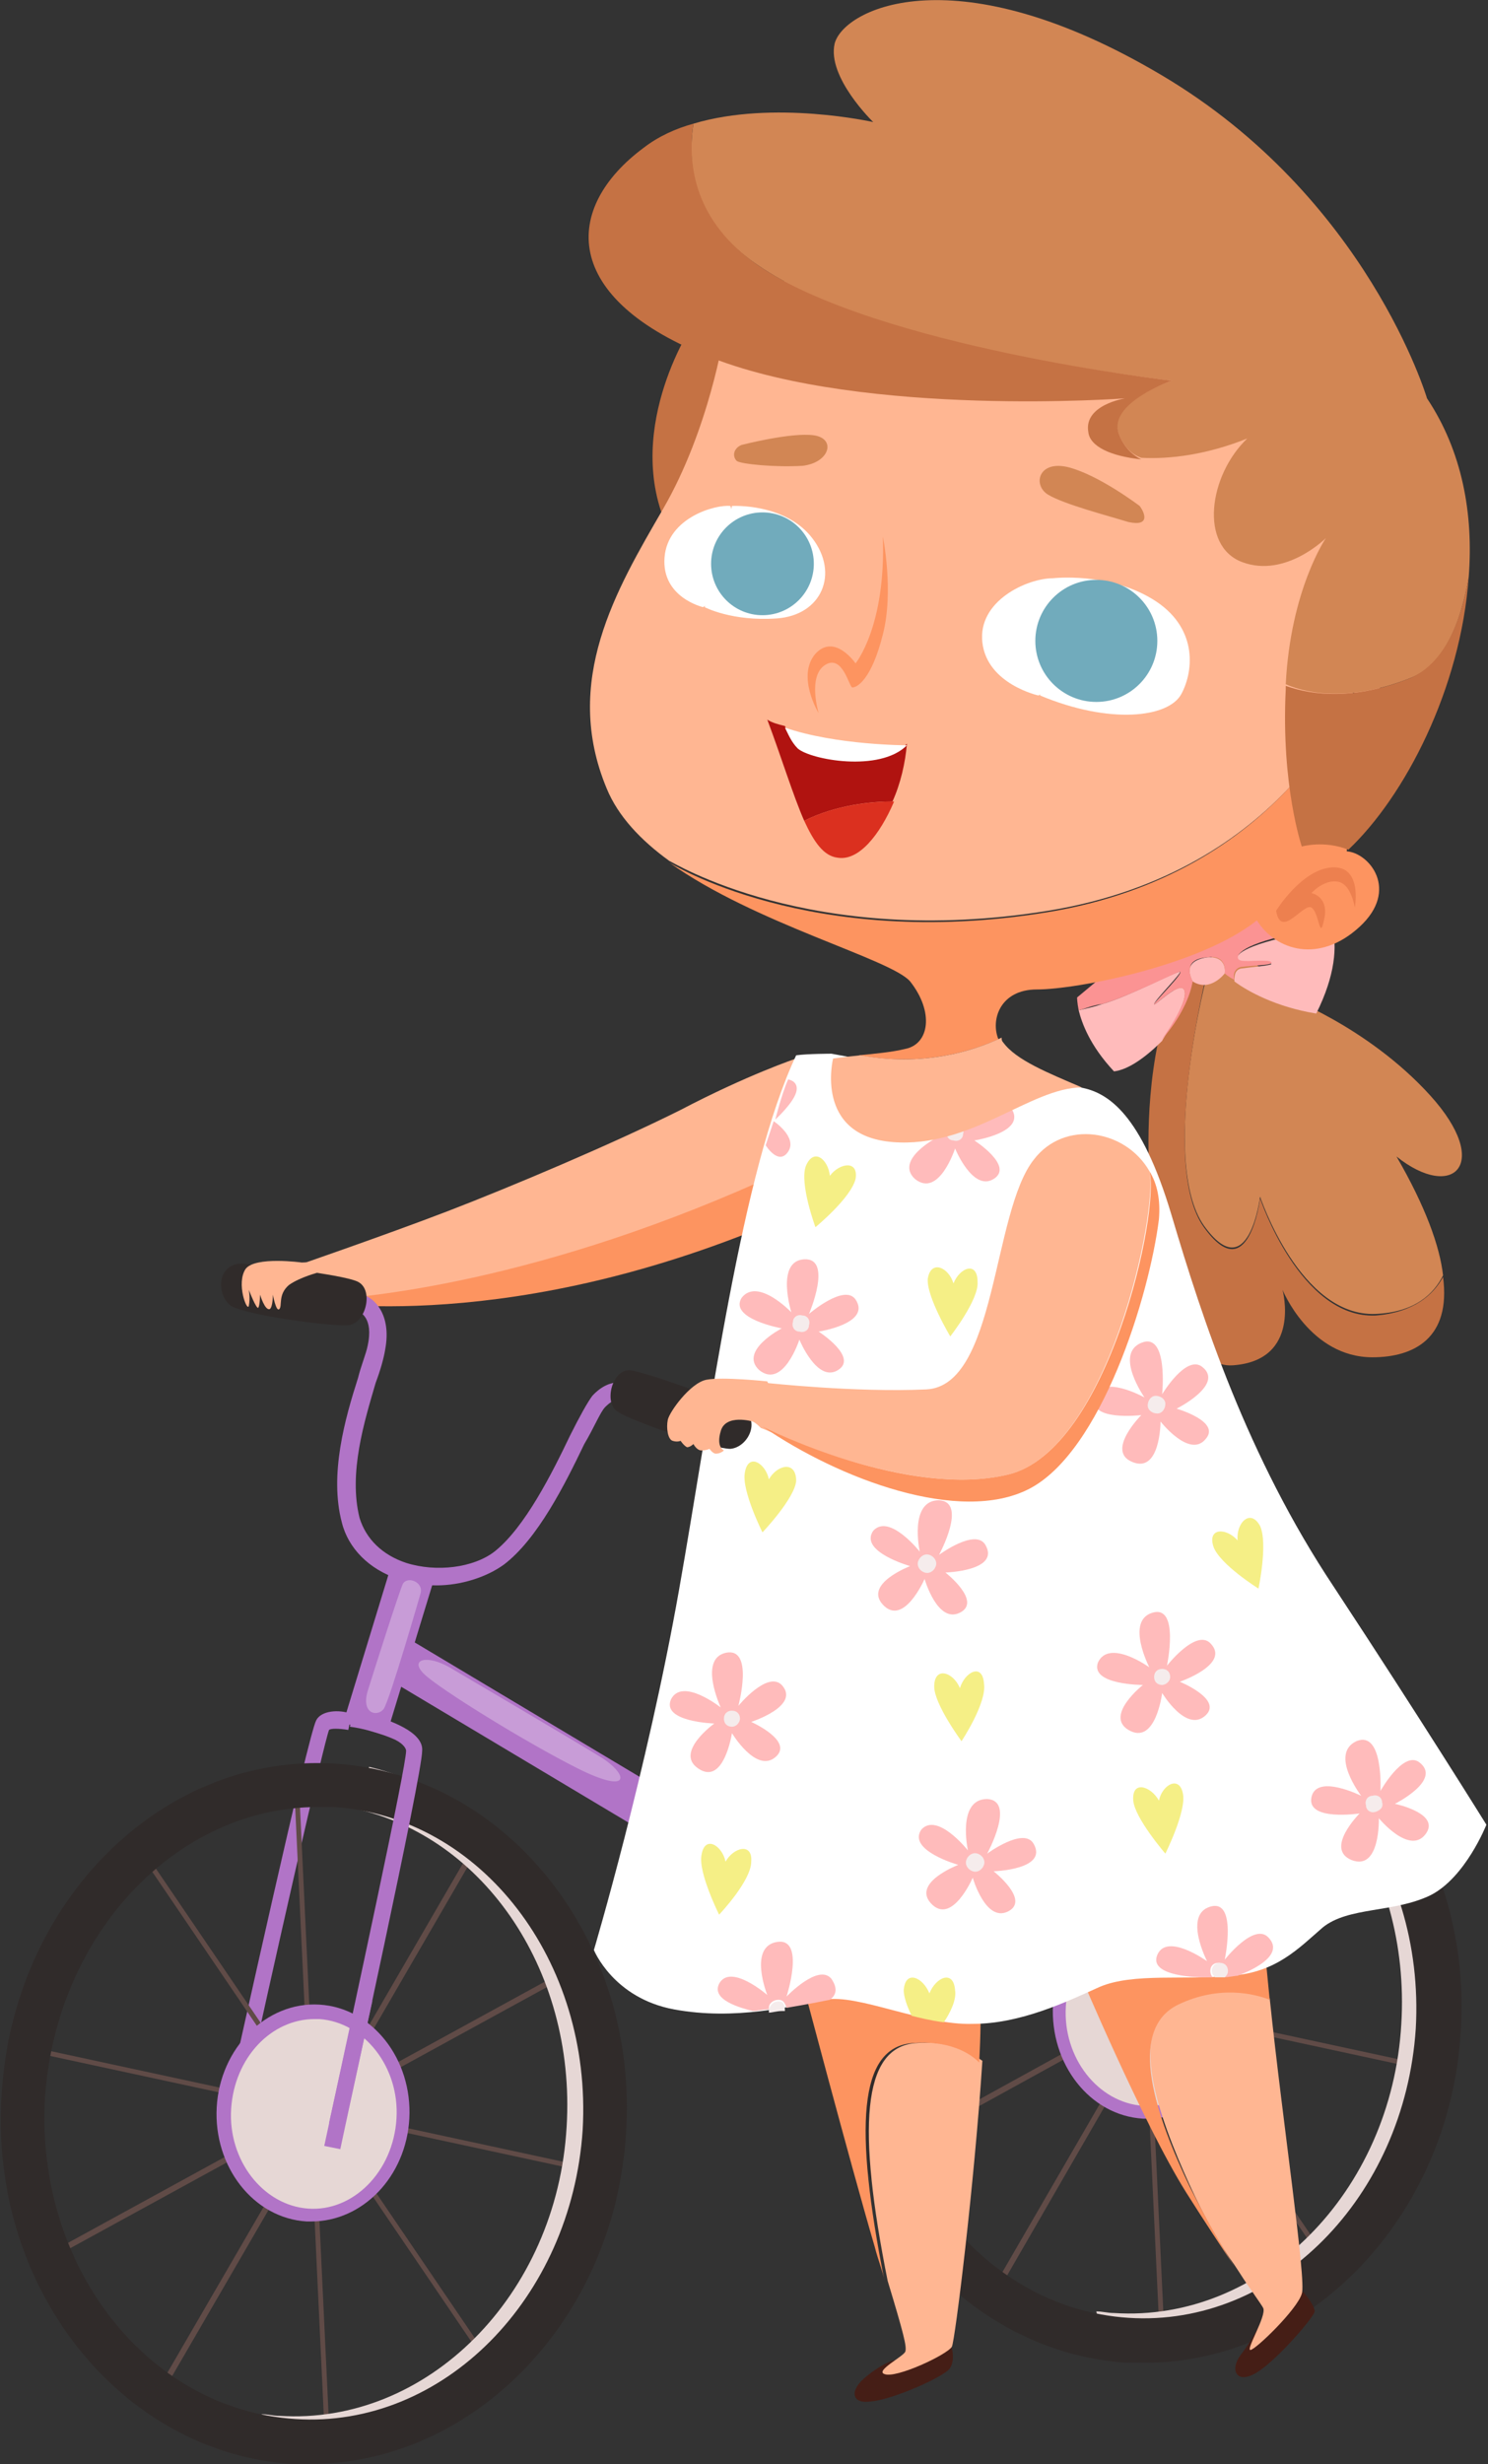 <?xml version="1.0" encoding="utf-8"?>
<!-- Generator: Adobe Illustrator 28.0.0, SVG Export Plug-In . SVG Version: 6.00 Build 0)  -->
<svg version="1.1" id="Laag_1" xmlns="http://www.w3.org/2000/svg" xmlns:xlink="http://www.w3.org/1999/xlink" x="0px" y="0px"
	 viewBox="0 0 92.7 153.4" style="enable-background:new 0 0 92.7 153.4;" xml:space="preserve">
<rect x="0" y="0" width="92.7" height="153.4" fill="#333333" stroke="none"/>
<style type="text/css">
	.st0{fill:#FFB692;}
	.st1{fill:#FD9460;}
	.st2{fill:#604B47;}
	.st3{fill:#E6D7D5;}
	.st4{fill:#302B2A;}
	.st5{fill:#B174C7;}
	.st6{fill:#451E16;}
	.st7{fill:#C57244;}
	.st8{fill:#D28654;}
	.st9{fill:#FFBBBB;}
	.st10{fill:#FB9393;}
	.st11{fill:#FFFFFF;}
	.st12{fill:#ED804F;}
	.st13{fill:#F5ECEC;}
	.st14{fill:#F5EF86;}
	.st15{opacity:0.29;fill:#FFFFFF;}
	.st16{fill:#71ABBC;}
	.st17{fill:#B01310;}
	.st18{fill:#DB301F;}
</style>
<g>
	<g>
		<path class="st0" d="M49.6,65.9c0,0-3,1-7.2,3.2c-4.2,2.1-10.6,4.8-14.5,6.3c-3.9,1.5-10,3.6-10,3.6s0.7,2,0.9,2.1
			c3.6-0.1,14.9-1.2,30-8.1C50.1,68.8,49.6,65.9,49.6,65.9z"/>
		<path class="st1" d="M47.5,76.4c0.6-1.2,1-2.4,1.3-3.5c-15.1,7-26.4,8-30,8.1c0,0,0,0,0,0C19,80.9,30.6,83.3,47.5,76.4z"/>
	</g>
	<g>
		<g>
			
				<rect x="71.7" y="105.5" transform="matrix(0.827 -0.562 0.562 0.827 -57.809 62)" class="st2" width="0.3" height="38.8"/>
		</g>
		<g>
			<polygon class="st2" points="55.4,134.2 55.2,133.9 87.9,115.9 88.1,116.2 			"/>
		</g>
		<g>
			
				<rect x="71.3" y="107" transform="matrix(0.211 -0.978 0.978 0.211 -65.834 168.487)" class="st2" width="0.3" height="36"/>
		</g>
		<g>
			
				<rect x="71.3" y="105.1" transform="matrix(0.999 -4.702987e-02 4.702987e-02 0.999 -5.824 3.503)" class="st2" width="0.3" height="40.9"/>
		</g>
		<g>
			<polygon class="st2" points="62.2,142.6 61.9,142.4 81.6,108.4 81.9,108.5 			"/>
		</g>
		<g>
			<path class="st3" d="M75,103.6c-0.3,0.6-0.6,1.1-0.9,1.6c-0.2,0.3-0.3,0.6-0.5,0.9c8.3,1.5,14.3,10,13.7,19.9
				c-0.6,10.5-8.7,18.6-17.9,18c-0.4,0-0.7-0.1-1.1-0.1c0.2,1,0.4,1.9,0.6,2.9c0.1,0,0.2,0,0.3,0c0.4,0,0.7,0,1.1,0
				c10.3,0,19-9,19.7-20.7C90.8,115.3,84.2,105.8,75,103.6z"/>
		</g>
		<g>
			<path class="st4" d="M71.3,147.1c-0.4,0-0.7,0-1.1,0c-10.7-0.7-18.9-11-18.1-23c0.7-12,10-21.3,20.8-20.6
				c10.7,0.7,18.9,11,18.1,23l0,0C90.3,138,81.6,147.1,71.3,147.1z M71.8,106.1c-8.8,0-16.3,7.9-17,18.1
				c-0.6,10.5,6.3,19.5,15.5,20.1c9.2,0.6,17.2-7.5,17.9-18c0.6-10.5-6.3-19.5-15.5-20.1C72.4,106.1,72.1,106.1,71.8,106.1z"/>
		</g>
		<g>
			<path class="st3" d="M72.9,119c0,0,3.1,1.2,3.8,4.2c0.8,3-0.3,7.7-4.8,8.3c-4.5,0.6-6.1-4.4-5.9-7.5
				C66.3,120.9,70.1,118,72.9,119z"/>
		</g>
		<g>
			<path class="st5" d="M71.5,131.9c-0.1,0-0.2,0-0.3,0c-3.3-0.2-5.8-3.4-5.6-7.1c0.2-3.7,3.1-6.6,6.4-6.4c3.3,0.2,5.8,3.4,5.6,7.1
				l0,0C77.3,129.1,74.6,131.9,71.5,131.9z M71.6,119.3c-2.7,0-5,2.4-5.2,5.6c-0.2,3.2,2,6,4.8,6.2c2.8,0.2,5.3-2.3,5.5-5.6
				c0.2-3.2-2-6-4.8-6.2C71.8,119.3,71.7,119.3,71.6,119.3z"/>
		</g>
		<g>
			
				<rect x="69.9" y="121.4" transform="matrix(0.215 -0.977 0.977 0.215 -61.133 167.898)" class="st5" width="8" height="1"/>
		</g>
	</g>
	<path class="st5" d="M19.7,107.1c-0.5,0.9-4.8,20.4-5.7,24.4l1,0.2c2-9.2,5.2-23.3,5.5-24c0.1-0.1,0.6-0.1,1.2,0l0.2-1
		C21.1,106.4,20,106.5,19.7,107.1z"/>
	<g>
		
			<rect x="34.6" y="96.2" transform="matrix(0.513 -0.859 0.859 0.513 -76.86 84.506)" class="st5" width="2.8" height="27.6"/>
	</g>
	<g>
		<path class="st5" d="M27.2,98.7c-0.8,0-1.6-0.1-2.4-0.4c-1.8-0.6-3.1-1.9-3.5-3.5c-0.8-3,0.2-6.5,1-9c0.2-0.8,0.5-1.5,0.6-2
			c0.4-1.8-0.5-2.1-0.6-2.2l0.3-1c0.7,0.2,1.8,1.2,1.4,3.4c-0.1,0.6-0.3,1.3-0.6,2.1c-0.7,2.4-1.7,5.6-1,8.4
			c0.4,1.3,1.4,2.3,2.9,2.8c1.9,0.6,4.2,0.3,5.5-0.7c1.9-1.5,3.6-4.9,4.7-7.2c0.6-1.2,1.1-2.1,1.4-2.5c1.2-1.3,2.3-0.7,2.4-0.7
			l-0.5,0.9l0,0c0,0-0.4-0.2-1.1,0.5c-0.3,0.3-0.7,1.3-1.3,2.3c-1.2,2.5-2.9,5.9-5,7.5C30.3,98.2,28.7,98.7,27.2,98.7z"/>
	</g>
	<path class="st6" d="M80.9,142.7h0.3c0,0,0.7,0.8,0.7,1.2c0,0.3-2.3,3-3.6,3.8c-1.3,0.8-1.7-0.2-1-1.1c0.7-0.9,1.3-2.1,1.3-2.1
		L80.9,142.7z"/>
	<path class="st6" d="M59.2,145.6l0.1,0.6c0,0,0.2,0.7-0.1,1.2c-0.2,0.5-3.6,2-4.9,2.1c-1.2,0.2-1.4-0.6-0.5-1.4
		c0.9-0.8,1.7-1.1,1.7-1.1S58.6,146.2,59.2,145.6z"/>
	<g>
		<path class="st0" d="M73.4,124.7c-3.3,1.5-1.2,7.1,0.7,11.3c1,2.2,2,3.9,2.8,5c0.4,0.6,0.7,1.1,1,1.5c0,0,0,0,0,0l0,0
			c0.4,0.6,0.7,1,0.8,1.2c0.2,0.5-1.1,2.6-0.8,2.6c0.3,0,2.9-2.5,3.2-3.5c0.3-0.8-1.2-10.7-2-18.4C78.2,124.1,75.9,123.6,73.4,124.7
			z"/>
		<path class="st1" d="M67.2,122.7c0,0,4,9.5,6.7,13.8c1.2,1.9,2.2,3.4,3,4.6c-0.7-1.1-1.7-2.8-2.8-5c-2-4.2-4-9.7-0.7-11.3
			c2.5-1.2,4.7-0.7,5.7-0.3c-0.2-2.1-0.4-3.9-0.5-5.5C78.2,111.7,65.9,117.6,67.2,122.7z"/>
		<path class="st1" d="M77.9,142.5C77.9,142.5,77.9,142.5,77.9,142.5L77.9,142.5C77.9,142.6,77.9,142.5,77.9,142.5z"/>
	</g>
	<g>
		<path class="st0" d="M57,127.2c-3.3,0.3-3.6,5.3-1.7,14.8c1,3.3,1.2,4.1,1.1,4.4c-0.1,0.3-1.9,1.2-1.3,1.4
			c0.7,0.3,3.9-1.2,4.2-1.7c0.2-0.4,1.4-10.1,1.9-17.8C60.5,127.8,59.3,127,57,127.2z"/>
		<path class="st1" d="M49.8,122.7c0,0,3.2,12.1,4.7,17.2c0.2,0.8,0.5,1.5,0.6,2.1c-1.9-9.6-1.6-14.5,1.7-14.8
			c2.3-0.2,3.6,0.6,4.2,1.2c0.1-1.7,0.1-3.2,0.1-4.6C61.3,116.1,50.8,119.5,49.8,122.7z"/>
	</g>
	<path class="st7" d="M43.1,20.3c0,0-4.5,6.8-1.3,13c3.2,6.3,7.6-10.2,7.6-10.2L43.1,20.3z"/>
	<g>
		<path class="st8" d="M75,76.3c2.8,3.9,3.5-1.8,3.5-1.8s2.5,7.5,7.2,7.3c2.4-0.1,3.6-1.2,4.2-2.4c-0.2-1.8-1.1-4.3-2.9-7.4
			c3.5,2.8,6,0.5,2.1-3.8c-3.9-4.3-9.1-6.2-9.1-6.2c-1.1-2.5-3.6-2.4-3.6-2.4s-0.4-0.2-0.9-0.1l-0.2,0.9
			C75.2,60.4,72.2,72.3,75,76.3z"/>
		<path class="st7" d="M72.6,63.1c-1.4,4.6-1,9.8-1,9.8s0.9,12.4,5.2,12.1c4.3-0.3,3.1-4.7,3.1-4.7s1.7,4.2,5.6,4.2
			c2.6,0,4.9-1.2,4.4-5c-0.6,1.1-1.8,2.2-4.2,2.4c-4.7,0.2-7.2-7.3-7.2-7.3s-0.7,5.7-3.5,1.8s0.2-15.9,0.2-15.9l0.2-0.9
			C74.6,59.6,73.4,60.3,72.6,63.1z"/>
	</g>
	<g>
		<path class="st9" d="M73.8,61.7c-0.2-0.8-2,1.1-1.9,0.8c0.1-0.3,1.8-2,1.6-2c-0.3,0-3.1,1.5-4.8,2c-0.6,0.2-1.1,0.3-1.5,0.4
			c0.2,0.8,0.7,2.2,2.2,3.8c0.9-0.1,2-0.9,3-1.9C72.4,64.7,74,62.5,73.8,61.7z"/>
		<path class="st9" d="M77.3,59.9c0.4,0.1,1.8,0,1.9,0.1s-1.2,0.2-1.9,0.3c-0.4,0.1-0.4,0.5-0.4,0.8c0.8,0.6,2.6,1.6,5.1,2
			c1.2-2.4,1.3-4.2,1-5.4c-0.9,0.2-2,0.4-3.2,0.7C76.9,59.1,76.8,59.7,77.3,59.9z"/>
		<path class="st9" d="M75.2,59.6c-1.3,0.2-1.2,0.9-0.9,1.5c1.1,0.7,2-0.5,2-0.5S76.5,59.5,75.2,59.6z"/>
		<path class="st10" d="M73.1,57.1l-6,5c0,0,0,0.3,0.1,0.8c0.4-0.1,0.8-0.3,1.5-0.4c1.7-0.5,4.6-2,4.8-2c0.3,0-1.4,1.7-1.6,2
			c-0.1,0.3,1.7-1.6,1.9-0.8c0.2,0.8-1.4,3-1.5,3.1c1-1.1,1.8-2.5,2-3.7c-0.3-0.6-0.4-1.4,0.9-1.5c1.3-0.2,1.1,1,1.1,1
			s0.2,0.2,0.6,0.4c-0.1-0.3,0-0.7,0.4-0.8c0.7-0.1,2.1-0.1,1.9-0.3s-1.5,0-1.9-0.1c-0.4-0.1-0.4-0.8,2.5-1.5
			c1.2-0.3,2.3-0.5,3.2-0.7c-0.4-1.5-1.2-2.2-1.2-2.2L73.1,57.1z"/>
	</g>
	<path class="st11" d="M64.3,67.9c0.1-0.1,1.3-0.5,3-0.2c1.7,0.3,3.8,1.6,5.7,8c1.9,6.4,4.7,15,10.1,23.1c5.4,8.2,9.5,14.8,9.5,14.8
		s-1.3,3.3-3.5,4.4c-2.3,1.1-5.1,0.7-6.7,2c-1.5,1.3-2.9,2.8-5.7,3c-2.8,0.3-6.1-0.2-8.2,0.7c-2,0.9-4.9,2.3-7.9,2.3
		c-3.1,0.1-7.2-1.9-9.2-1.5c-2.1,0.4-5.6,1.3-9.4,0.6s-5-3.7-5-3.7s3.3-11.1,5.3-22.4c2-11.3,3.9-26.1,7.3-33.3
		c0.7-0.1,2.2-0.1,2.2-0.1L64.3,67.9z"/>
	<path class="st0" d="M65.3,56.7c14.8-2.4,19-13.6,19-13.6s0.6,0.3,1.5,0.7c1.4-9.1,1.5-22.5-10.6-28.3c-18.1-8.8-30.1,5.3-30.1,5.3
		s-0.9,5.9-3.8,10.9c-2.9,5-6.3,10.7-3.5,17.4c0.7,1.7,2.1,3.2,3.9,4.5c0,0,0,0,0,0C41.8,53.6,50.5,59.1,65.3,56.7z"/>
	<path class="st1" d="M64.6,61.6c2.5,0,10.2-1.5,13.7-4.3c1.2,1.9,3.9,2.7,6.4,0.4c2.5-2.3,0.6-4.6-0.8-4.7c0-1,1.1-4.5,1.8-9.1
		c-0.9-0.4-1.5-0.7-1.5-0.7s-4.2,11.2-19,13.6c-14.8,2.4-23.5-3.1-23.5-3.1c0,0,0,0,0,0c5.3,3.8,13.8,6,15,7.4
		c1.5,1.9,1.2,3.9-0.3,4.2c-0.8,0.2-1.9,0.3-2.9,0.4l0,0c3.9,0.7,6.9-0.2,8.7-1C61.7,63.5,62.3,61.6,64.6,61.6z"/>
	<path class="st1" d="M55,33.4c0,0,0.7,3.4,0,6.1c-0.7,2.8-1.6,3.3-1.9,3.3c-0.2,0-0.6-2.1-1.7-1.4c-1.1,0.7-0.4,3-0.4,3
		s-1.4-2.3-0.2-3.7c1.2-1.3,2.5,0.6,2.5,0.6S55.2,39,55,33.4z"/>
	<path class="st11" d="M64.5,37.6l1.1-1.6c0,0,3.4-0.4,6.2,1.3c2.8,1.7,2.6,4.4,1.8,5.9c-0.8,1.5-4.5,1.9-8.8,0.1
		C64.3,40.3,64.5,37.6,64.5,37.6z"/>
	<path class="st11" d="M45.3,32.8l0.3-1.3c0,0,3.3-0.2,5,2c1.7,2.2,0.6,4.8-2.2,5c-2.8,0.2-4.5-0.7-4.5-0.7L45.3,32.8z"/>
	<path class="st11" d="M65.6,36c0,0,1.2,1.2,1,3.7c-0.2,2.5-1.9,3.6-1.9,3.6s-3.2-0.7-3.5-3.3C60.9,37.4,64,36,65.6,36z"/>
	<path class="st11" d="M45.5,31.5c0,0,0.6,1.5,0.1,3.6c-0.5,2-1.8,2.7-1.8,2.7s-2.6-0.6-2.4-3.1C41.6,32.2,44.6,31.4,45.5,31.5z"/>
	<path class="st8" d="M46.2,27.7c0,0,3.1-0.8,4.5-0.6c1.4,0.2,1,1.7-0.7,1.9c-1.7,0.1-3.8-0.1-4.1-0.3
		C45.6,28.4,45.7,27.9,46.2,27.7z"/>
	<path class="st8" d="M71,31.5c0,0-2.5-1.9-4.4-2.4c-1.9-0.5-2.3,1.1-1.3,1.7c1,0.6,3.7,1.3,5,1.7C71.7,32.8,71.3,31.9,71,31.5z"/>
	<g>
		<path class="st8" d="M87.9,42.2c2-0.8,3.1-3.3,3.6-6.3c0.3-3.9-0.4-7.8-2.6-11.1c0,0-3.7-12.5-16.5-20.1C59.6-2.9,52.6,0.5,52,2.7
			c-0.5,2.1,2.4,4.9,2.4,4.9s-6.2-1.4-11.2,0.1c-0.4,2.7,0,6.1,4,8.8c7.5,5.2,25.8,7.2,25.8,7.2s-4.1,1.4-3.3,3.3
			c0.3,0.8,0.8,1.3,1.4,1.5c1.8,0.1,4.1-0.2,6.6-1.2c-2.4,2.3-3,6.7-0.3,7.7c2.7,1,5.2-1.5,5.2-1.5s-2.2,3.2-2.5,9.1
			C81.7,43.3,84.4,43.6,87.9,42.2z"/>
		<path class="st7" d="M69.7,27c-0.7-1.9,3.3-3.3,3.3-3.3s-18.4-2.1-25.8-7.2c-3.9-2.7-4.4-6.2-4-8.8C42.1,8,41,8.5,40.1,9.2
			c-5,3.7-5.3,9.4,4.3,13.1c9.6,3.7,25.7,2.5,25.7,2.5s-2.6,0.4-2.3,2.1c0.1,0.9,1.4,1.5,3.3,1.7C70.5,28.3,70,27.8,69.7,27z"/>
		<path class="st7" d="M81.1,52.7c0,0,1.4-0.4,2.9,0.2c3.5-3.3,7-10,7.5-17c-0.5,3-1.6,5.4-3.6,6.3c-3.5,1.4-6.1,1.1-7.8,0.5
			c0,0.1,0,0.1,0,0.2C79.8,48.9,81.1,52.7,81.1,52.7z"/>
	</g>
	<path class="st12" d="M79.5,56.7c0,0,1.6-2.6,3.5-2.7c1.9-0.1,1.4,2.5,1.4,2.5s-0.2-1.4-1-1.6c-0.9-0.2-1.7,0.7-1.7,0.7
		s1.1,0.2,0.8,1.6c-0.3,1.5-0.3-0.4-0.8-0.7C81.2,56.2,79.8,58.5,79.5,56.7z"/>
	<g>
		<path class="st9" d="M71.6,103.8c0,0-1.5-2.9,0.2-3.4c1.7-0.5,0.9,3.3,0.9,3.3s1.8-2.3,2.7-1.4c1.3,1.3-1.9,2.4-1.9,2.4
			s2.7,1.1,1.6,2.1c-1.2,1.1-2.7-1.4-2.7-1.4s-0.4,3.3-2.1,2.3c-1.5-0.9,0.9-2.8,0.9-2.8s-3.3,0-2.8-1.4
			C69.1,102,71.6,103.8,71.6,103.8z"/>
		<path class="st13" d="M72.9,104.4c0-0.3-0.2-0.5-0.5-0.5c-0.3,0-0.5,0.2-0.5,0.5c0,0.3,0.2,0.5,0.5,0.5
			C72.6,104.9,72.9,104.7,72.9,104.4z"/>
	</g>
	<g>
		<path class="st9" d="M84.8,111.8c0,0-2-2.6-0.3-3.4c1.7-0.7,1.5,3.1,1.5,3.1s1.4-2.5,2.4-1.8c1.5,1.1-1.5,2.6-1.5,2.6
			s2.9,0.6,1.9,1.9c-1,1.3-2.9-1-2.9-1s0.1,3.3-1.7,2.6c-1.7-0.7,0.5-2.9,0.5-2.9s-3.3,0.5-3-1C82,110.4,84.8,111.8,84.8,111.8z"/>
		<path class="st13" d="M86.1,112.2c0-0.3-0.3-0.5-0.6-0.4c-0.3,0-0.5,0.3-0.4,0.6c0,0.3,0.3,0.5,0.6,0.4
			C86,112.7,86.2,112.5,86.1,112.2z"/>
	</g>
	<g>
		<path class="st9" d="M71.3,87c0,0-1.9-2.7-0.2-3.4c1.7-0.7,1.3,3.2,1.3,3.2s1.5-2.5,2.5-1.7c1.4,1.1-1.6,2.6-1.6,2.6
			s2.8,0.8,1.8,1.9c-1,1.2-2.8-1.1-2.8-1.1s0,3.3-1.8,2.5c-1.6-0.7,0.6-2.9,0.6-2.9s-3.3,0.4-2.9-1.1C68.6,85.5,71.3,87,71.3,87z"/>
		<path class="st13" d="M72.6,87.4c0-0.3-0.3-0.5-0.6-0.5c-0.3,0-0.5,0.3-0.5,0.6c0,0.3,0.3,0.5,0.6,0.5
			C72.4,88,72.6,87.7,72.6,87.4z"/>
	</g>
	<g>
		<path class="st9" d="M49.3,81.7c0,0-1-3.2,0.8-3.3c1.8-0.1,0.3,3.4,0.3,3.4s2.2-1.9,2.9-0.9c1,1.5-2.3,2-2.3,2s2.5,1.6,1.2,2.4
			c-1.3,0.8-2.4-1.9-2.4-1.9s-1,3.1-2.5,1.9c-1.3-1.2,1.4-2.6,1.4-2.6s-3.3-0.6-2.5-1.9C47.2,79.5,49.3,81.7,49.3,81.7z"/>
		<path class="st13" d="M50.4,82.5c0.1-0.3-0.1-0.6-0.4-0.6c-0.3-0.1-0.6,0.1-0.6,0.4c-0.1,0.3,0.1,0.6,0.4,0.6
			C50.1,83,50.4,82.8,50.4,82.5z"/>
	</g>
	<g>
		<path class="st9" d="M58.9,69.7c0,0-1-3.2,0.8-3.3c1.8-0.1,0.3,3.4,0.3,3.4S62.3,68,63,69c1,1.5-2.3,2-2.3,2s2.5,1.6,1.2,2.4
			c-1.3,0.8-2.4-1.9-2.4-1.9s-1,3.1-2.5,1.9c-1.3-1.2,1.4-2.6,1.4-2.6s-3.3-0.6-2.5-1.9C56.8,67.5,58.9,69.7,58.9,69.7z"/>
		<path class="st13" d="M60,70.6c0.1-0.3-0.1-0.6-0.4-0.6c-0.3-0.1-0.6,0.1-0.6,0.4c-0.1,0.3,0.1,0.6,0.4,0.6
			C59.7,71.1,60,70.9,60,70.6z"/>
	</g>
	<g>
		<path class="st9" d="M57.3,96.6c0,0-0.7-3.2,1.2-3.2c1.8,0.1,0,3.4,0,3.4s2.3-1.7,2.9-0.6c0.9,1.6-2.5,1.7-2.5,1.7
			s2.3,1.8,0.9,2.5c-1.4,0.7-2.2-2.1-2.2-2.1s-1.3,3-2.6,1.6c-1.2-1.3,1.7-2.4,1.7-2.4s-3.2-0.9-2.3-2.2
			C55.4,94.2,57.3,96.6,57.3,96.6z"/>
		<path class="st13" d="M58.3,97.5c0.1-0.3-0.1-0.6-0.4-0.7c-0.3-0.1-0.6,0.1-0.7,0.4c-0.1,0.3,0.1,0.6,0.4,0.7
			C57.9,98,58.2,97.8,58.3,97.5z"/>
	</g>
	<g>
		<path class="st9" d="M60.3,115.2c0,0-0.7-3.2,1.2-3.2c1.8,0.1,0,3.4,0,3.4s2.3-1.7,2.9-0.6c0.9,1.6-2.5,1.7-2.5,1.7
			s2.3,1.8,0.9,2.5c-1.4,0.7-2.2-2.1-2.2-2.1s-1.3,3-2.6,1.6c-1.2-1.3,1.7-2.4,1.7-2.4s-3.2-0.9-2.3-2.2
			C58.4,112.8,60.3,115.2,60.3,115.2z"/>
		<path class="st13" d="M61.3,116.1c0.1-0.3-0.1-0.6-0.4-0.7c-0.3-0.1-0.6,0.1-0.7,0.4c-0.1,0.3,0.1,0.6,0.4,0.7
			C60.9,116.6,61.2,116.4,61.3,116.1z"/>
	</g>
	<g>
		<path class="st9" d="M44.9,106.3c0,0-1.4-3,0.3-3.4c1.8-0.4,0.8,3.3,0.8,3.3s1.8-2.2,2.7-1.3c1.2,1.3-1.9,2.3-1.9,2.3
			s2.7,1.2,1.5,2.2c-1.2,1-2.7-1.5-2.7-1.5s-0.5,3.3-2.1,2.2c-1.5-1,1-2.8,1-2.8s-3.3-0.1-2.7-1.5C42.5,104.4,44.9,106.3,44.9,106.3
			z"/>
		<path class="st13" d="M46.1,107c0-0.3-0.2-0.5-0.5-0.5c-0.3,0-0.5,0.2-0.5,0.5c0,0.3,0.2,0.5,0.5,0.5
			C45.9,107.5,46.1,107.2,46.1,107z"/>
	</g>
	<path class="st0" d="M53.6,65.7L53.6,65.7c-1,0.1-1.7,0.2-1.7,0.2s-1.2,4.8,3.7,5.2s8.6-3.4,11.8-3.4c-2.1-0.9-4.1-1.7-4.9-2.8
		c-0.1-0.1-0.1-0.2-0.1-0.3C60.5,65.5,57.4,66.4,53.6,65.7z"/>
	<path class="st9" d="M49.1,67.2c0,0,0.7,0.1,0.5,0.8c-0.2,0.7-1.3,1.7-1.3,1.7S48.7,68.1,49.1,67.2z"/>
	<path class="st9" d="M48.2,69.8c0,0,1.5,1,0.9,1.9c-0.6,0.9-1.4-0.4-1.4-0.4L48.2,69.8z"/>
	<g>
		<path class="st9" d="M47.9,125c0-0.3,0.3-0.5,0.6-0.5c0.3,0,0.4,0.2,0.5,0.5c1.2-0.2,2.2-0.4,2.7-0.5c0.4-0.3,0.5-0.7,0.1-1.3
			c-0.8-1-2.8,1.1-2.8,1.1s1.2-3.7-0.6-3.4c-1.8,0.3-0.6,3.3-0.6,3.3s-2.3-2-3-0.7c-0.5,1,1.3,1.5,2.1,1.7c0.3,0,0.6-0.1,1-0.1
			C47.9,125.2,47.9,125.1,47.9,125z"/>
		<path class="st13" d="M48.5,124.6c-0.3,0-0.5,0.2-0.6,0.5c0,0.1,0,0.1,0,0.2c0.2,0,0.5-0.1,0.8-0.1c0.1,0,0.1,0,0.2,0
			C48.9,124.8,48.8,124.6,48.5,124.6z"/>
	</g>
	<g>
		<path class="st9" d="M75.4,122.7c0-0.3,0.2-0.5,0.5-0.5c0.3,0,0.5,0.2,0.5,0.5c0,0.2-0.1,0.3-0.2,0.4c0.4,0,0.7-0.1,1-0.1
			c-0.1,0-0.1,0-0.1,0s3.2-1.1,1.9-2.4c-0.9-0.9-2.7,1.4-2.7,1.4s0.8-3.8-0.9-3.3c-1.7,0.5-0.2,3.4-0.2,3.4s-2.5-1.8-3.1-0.4
			c-0.6,1.4,2.8,1.4,2.8,1.4s0,0,0,0c0.2,0,0.5,0,0.7,0C75.5,123.1,75.4,122.9,75.4,122.7z"/>
		<path class="st13" d="M76.5,122.7c0-0.3-0.2-0.5-0.5-0.5c-0.3,0-0.5,0.2-0.5,0.5c0,0.2,0.1,0.3,0.2,0.4c0.2,0,0.4,0,0.6,0
			C76.4,123,76.5,122.9,76.5,122.7z"/>
	</g>
	<path class="st14" d="M72.2,112.1c-0.5-0.9-1.7-1.3-1.6,0c0.1,1.1,2,3.3,2,3.3s1.3-2.6,1.1-3.7C73.5,110.5,72.4,111.1,72.2,112.1z"
		/>
	<path class="st14" d="M45.2,115.9c-0.2-1-1.3-1.7-1.5-0.4c-0.2,1.1,1.1,3.7,1.1,3.7s2-2.1,2-3.3C46.9,114.7,45.7,115,45.2,115.9z"
		/>
	<path class="st14" d="M77.1,95.9c-0.7-0.8-1.9-0.8-1.5,0.4c0.4,1.1,2.8,2.6,2.8,2.6s0.6-2.8,0.1-3.9C77.9,93.9,77,94.8,77.1,95.9z"
		/>
	<path class="st14" d="M59.4,79.9c-0.3-1-1.4-1.5-1.6-0.3c-0.1,1.1,1.4,3.6,1.4,3.6s1.8-2.3,1.7-3.4C60.9,78.5,59.8,78.9,59.4,79.9z
		"/>
	<path class="st14" d="M51.7,73.2c-0.1-1-1-1.8-1.5-0.6c-0.4,1.1,0.6,3.8,0.6,3.8s2.2-1.8,2.5-3C53.5,72.2,52.3,72.4,51.7,73.2z"/>
	<path class="st14" d="M59.8,105.1c-0.4-1-1.6-1.4-1.6-0.1c0,1.1,1.7,3.4,1.7,3.4s1.6-2.4,1.4-3.6C61.2,103.5,60.1,104.1,59.8,105.1
		z"/>
	<path class="st14" d="M47.9,92.1c-0.2-1-1.3-1.7-1.5-0.4c-0.2,1.1,1.1,3.7,1.1,3.7s2-2.1,2.1-3.2C49.6,90.9,48.4,91.2,47.9,92.1z"
		/>
	<g>
		<path class="st14" d="M59.5,123.9c-0.1-1.3-1.2-0.8-1.6,0.2c-0.4-1-1.5-1.5-1.6-0.2c0,0.4,0.2,1,0.5,1.6c0.4,0.1,1.2,0.3,2,0.4
			C59.2,125.3,59.6,124.5,59.5,123.9z"/>
	</g>
	<g>
		<path class="st0" d="M62.8,91.8c6.3-1.5,9.4-16.6,8.8-18.9c-1.5-2.6-5.3-3.2-7.2-0.7c-2.6,3.3-2.3,14.1-6.7,14.3
			c-4.4,0.2-9.9-0.4-9.9-0.4s-1.4,0.6-0.9,2.4c0.2,0.1,0.4,0.3,0.5,0.4C47.8,89,56.7,93.3,62.8,91.8z"/>
		<path class="st1" d="M64.1,92.7c4.5-2.3,7.5-12,8.1-16.8c0.1-1.2-0.1-2.2-0.6-3c0.7,2.3-2.5,17.4-8.8,18.9c-6.2,1.5-15-2.8-15.3-3
			C52.3,92.1,59.8,94.9,64.1,92.7z"/>
	</g>
	<path class="st4" d="M15.4,78.7c0,0,5.9,0.6,6.9,1.1c1,0.5,0.5,2.6-0.6,2.7c-1,0.1-6.3-0.6-7.3-1.2C13.4,80.6,13.5,78.4,15.4,78.7z
		"/>
	<path class="st4" d="M45.8,87.5c0,0-5.5-2.1-6.6-2.2c-1.1,0-1.6,2.1-0.7,2.6c0.9,0.6,5.9,2.3,7,2.3C46.7,90.1,47.6,88.1,45.8,87.5z
		"/>
	<path class="st0" d="M48.2,86.9c0-0.1-0.4-0.9-0.4-0.9S45,85.7,44,85.9c-1,0.2-2.3,2-2.4,2.5c-0.1,0.5,0,1.2,0.3,1.3
		c0.3,0.1,0.5,0,0.5,0s0.2,0.3,0.4,0.4c0.2,0,0.4-0.2,0.4-0.2s0.2,0.4,0.5,0.4c0.3,0,0.5-0.1,0.5-0.1s0.2,0.3,0.4,0.3
		c0.3,0,0.5-0.2,0.5-0.2s-0.5-0.2-0.2-1.2c0.3-1.1,2-0.6,2-0.6S47.9,88,48.2,86.9z"/>
	<g>
		
			<rect x="19.2" y="101.6" transform="matrix(0.292 -0.956 0.956 0.292 -81.35 95.933)" class="st5" width="10" height="2.8"/>
	</g>
	<g>
		<g>
			
				<rect x="19.6" y="111.9" transform="matrix(0.827 -0.562 0.562 0.827 -70.388 33.862)" class="st2" width="0.3" height="38.8"/>
		</g>
		<g>
			<polygon class="st2" points="3.4,140.5 3.2,140.2 35.9,122.3 36.1,122.6 			"/>
		</g>
		<g>
			
				<rect x="19.3" y="113.4" transform="matrix(0.211 -0.978 0.978 0.211 -113.102 122.674)" class="st2" width="0.3" height="36"/>
		</g>
		<g>
			
				<rect x="19.3" y="111.5" transform="matrix(0.999 -4.702987e-02 4.702987e-02 0.999 -6.181 1.064)" class="st2" width="0.3" height="40.9"/>
		</g>
		<g>
			<polygon class="st2" points="10.1,149 9.8,148.8 29.6,114.7 29.9,114.9 			"/>
		</g>
		<g>
			<path class="st3" d="M23,110c-0.3,0.6-0.6,1.1-0.9,1.6c-0.2,0.3-0.3,0.6-0.5,0.9c8.3,1.5,14.3,10,13.7,19.9
				c-0.6,10.5-8.7,18.6-17.9,18c-0.4,0-0.7-0.1-1.1-0.1c0.2,1,0.4,1.9,0.6,2.9c0.1,0,0.2,0,0.3,0c0.4,0,0.7,0,1.1,0
				c10.3,0,19-9,19.7-20.7C38.8,121.7,32.2,112.2,23,110z"/>
		</g>
		<g>
			<path class="st4" d="M19.3,153.4c-0.4,0-0.7,0-1.1,0c-10.7-0.7-18.9-11-18.1-23c0.7-12,10-21.3,20.8-20.6
				c10.7,0.7,18.9,11,18.1,23l0,0C38.3,144.4,29.5,153.4,19.3,153.4z M19.8,112.5c-8.8,0-16.3,7.9-17,18.1
				C2.2,141,9.1,150,18.4,150.6c9.2,0.6,17.2-7.5,17.9-18c0.6-10.5-6.3-19.5-15.5-20.1C20.4,112.5,20.1,112.5,19.8,112.5z"/>
		</g>
		<g>
			<path class="st3" d="M20.9,125.4c0,0,3.1,1.2,3.8,4.2c0.8,3-0.3,7.7-4.8,8.3c-4.5,0.6-6.1-4.4-5.9-7.5
				C14.3,127.3,18.1,124.4,20.9,125.4z"/>
		</g>
		<g>
			<path class="st5" d="M19.4,138.3c-0.1,0-0.2,0-0.3,0c-3.3-0.2-5.8-3.4-5.6-7.1c0.2-3.7,3.1-6.6,6.4-6.4c3.3,0.2,5.8,3.4,5.6,7.1
				l0,0C25.3,135.5,22.6,138.3,19.4,138.3z M19.6,125.7c-2.7,0-5,2.4-5.2,5.6c-0.2,3.2,2,6,4.8,6.2c2.8,0.2,5.3-2.3,5.5-5.6
				c0.2-3.2-2-6-4.8-6.2C19.8,125.7,19.7,125.7,19.6,125.7z"/>
		</g>
		<g>
			
				<rect x="17.8" y="127.8" transform="matrix(0.215 -0.977 0.977 0.215 -108.188 122.09)" class="st5" width="8" height="1"/>
		</g>
	</g>
	<path class="st15" d="M28,103.8c0,0,8,4.7,9.6,5.7c1.6,1.1,1.6,2.2-1.6,0.6c-3.2-1.6-8.7-5-9.6-5.9C25.5,103.3,26.6,103,28,103.8z"
		/>
	<path class="st15" d="M26.2,99.2c0,0-1.9,6.6-2.3,7.2c-0.4,0.5-1.4,0.3-1-1.1c0.4-1.3,2-6.3,2.2-6.7C25.4,98.1,26.4,98.5,26.2,99.2
		z"/>
	<path class="st5" d="M23.3,106.8c-0.3-0.1-0.8-0.2-1.3-0.3l-0.2,1c0.8,0.1,1.9,0.4,2.8,0.8c0.6,0.3,0.7,0.6,0.7,0.7
		c0,1-3.1,15.3-5.1,24.6l1,0.2c0.5-2.4,5.1-23.3,5.1-24.8C26.4,107.8,24.2,107.1,23.3,106.8z"/>
	<path class="st0" d="M18.8,78.6c0,0-2.9-0.4-3.5,0.4c-0.6,0.9,0.1,2.7,0.2,2.3c0.1-0.5,0-1,0-1s0.5,1.3,0.6,1.1s0.1-0.8,0.1-0.8
		s0.3,1,0.6,0.9c0.2-0.1,0.2-0.9,0.2-0.9s0.2,1.1,0.4,0.9c0.2-0.2-0.1-0.9,0.6-1.5c0.7-0.5,1.9-0.8,1.9-0.8S20.1,78.5,18.8,78.6z"/>
</g>
<circle class="st16" cx="68.3" cy="39.9" r="3.8"/>
<circle class="st16" cx="47.5" cy="35.1" r="3.2"/>
<g>
	<path class="st17" d="M50.1,51.1c-0.7-1.6-1.4-3.9-2.3-6.3c0.3,0.2,0.7,0.3,1.1,0.4c0.2,0.4,0.4,1,0.8,1.3c0.8,0.7,5,1.6,6.8-0.2
		c-0.1,1.2-0.4,2.5-0.9,3.6C54.3,49.9,52.1,50.1,50.1,51.1z"/>
	<path class="st18" d="M52.2,53.4c-0.9-0.1-1.5-1-2.1-2.3c2-1,4.2-1.2,5.6-1.2C54.8,52,53.5,53.6,52.2,53.4z"/>
	<path class="st11" d="M49.7,46.6c-0.4-0.4-0.6-0.9-0.8-1.3c3.2,1.1,7.6,1.1,7.6,1.1C54.8,48.1,50.5,47.3,49.7,46.6z"/>
</g>
</svg>
